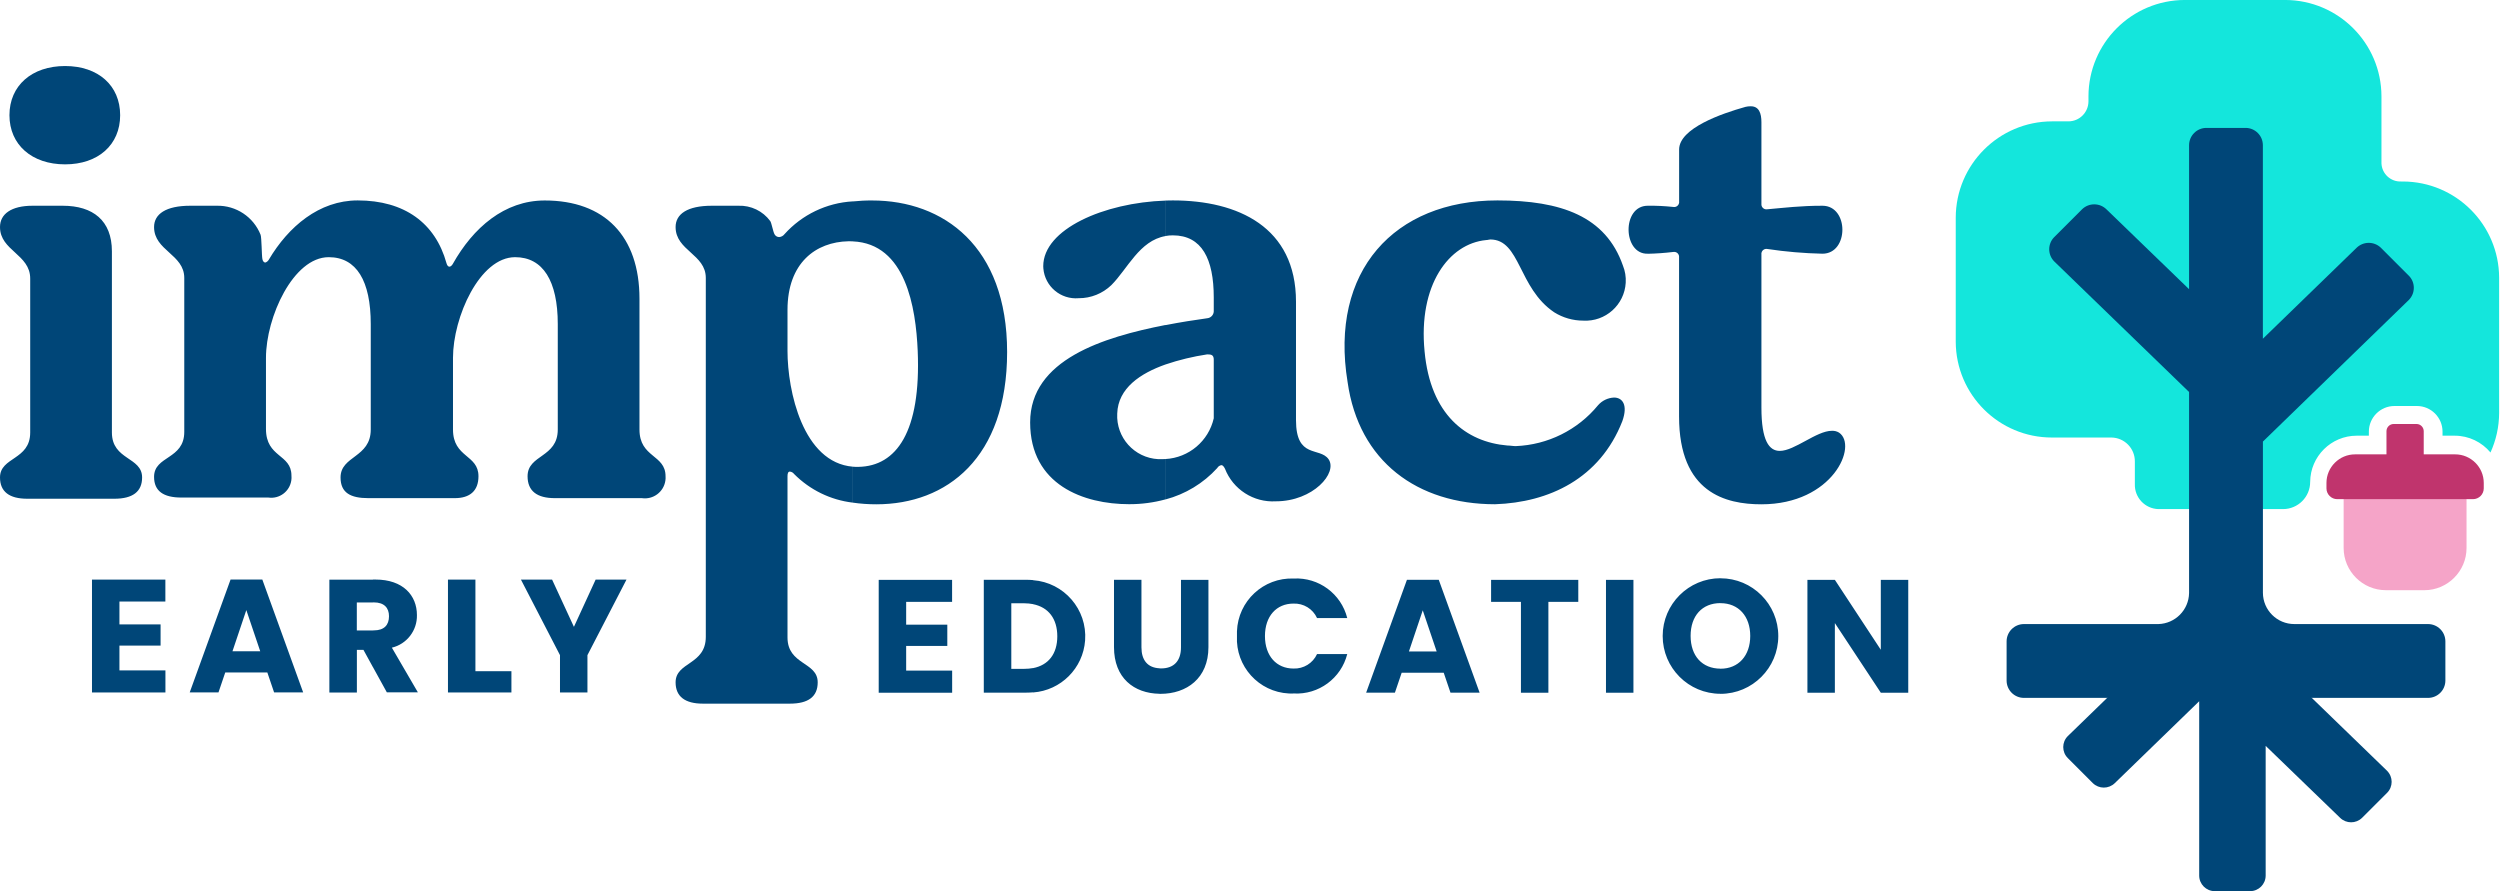 <svg xmlns="http://www.w3.org/2000/svg" width="418" height="149" viewBox="0 0 418 149" fill="none"><path fill-rule="evenodd" clip-rule="evenodd" d="M194.87 83.5V76.75C198.78 76.53 202.07 73.75 202.94 69.94V60.14C202.94 59.35 202.54 59.25 201.85 59.25C199.48 59.61 197.14 60.17 194.87 60.94V54.36C197.37 53.87 199.77 53.5 201.85 53.21C202.5 53.15 202.99 52.58 202.94 51.92V49.74C202.94 43.31 200.96 39.35 196.1 39.35C195.69 39.35 195.27 39.38 194.86 39.46V33.53C195.27 33.52 195.68 33.51 196.1 33.51C206.99 33.51 216.69 37.97 216.69 50.44V70.24C216.69 76.77 220.65 74.69 222.13 76.77C223.71 79.05 219.56 83.82 213.32 83.82C209.6 84.04 206.16 81.83 204.81 78.36C204.61 77.96 204.41 77.77 204.22 77.77C203.92 77.82 203.67 78 203.52 78.26C201.2 80.81 198.19 82.63 194.86 83.51H194.89L194.87 83.5ZM248.47 40.14C248.77 40.14 248.96 40.04 249.17 40.04C254.22 40.04 253.82 48.16 259.87 52.22C261.32 53.13 263.01 53.61 264.72 53.61C268.43 53.82 271.61 50.98 271.82 47.27C271.88 46.29 271.72 45.31 271.35 44.4C268.48 36.18 261.06 33.51 250.37 33.51C233.15 33.51 222.26 45.29 225.32 63.9C227.2 77.17 237 84.31 249.97 84.31C258.98 84.01 267.49 80.04 271.25 70.43C272.24 67.66 271.25 66.47 269.86 66.47C268.83 66.52 267.87 66.98 267.19 67.76C263.79 71.9 258.78 74.38 253.43 74.59C252.94 74.59 252.54 74.49 252.04 74.49C245.11 73.9 239.17 69.34 238.19 58.75C237.1 47.66 242.25 40.73 248.48 40.14H248.46H248.47ZM275.5 42.42C271.33 42.55 271.13 34.4 275.5 34.4C276.92 34.38 278.34 34.45 279.76 34.6C280.21 34.69 280.65 34.4 280.74 33.94C280.76 33.86 280.76 33.78 280.75 33.71V25C280.75 21.44 287.88 18.98 291.84 17.87C292.13 17.8 292.43 17.76 292.73 17.77C294.12 17.77 294.51 18.96 294.51 20.44V34.1C294.47 34.56 294.82 34.97 295.28 35C295.35 35 295.43 35 295.5 34.99C298.37 34.74 301.04 34.4 304.71 34.4C309.16 34.4 309.16 42.42 304.71 42.42C301.63 42.35 298.55 42.09 295.5 41.63C295.05 41.54 294.61 41.83 294.52 42.28C294.5 42.36 294.5 42.44 294.51 42.52V68.16C294.51 73.7 295.8 75.39 297.58 75.39C300.05 75.39 303.72 72.03 306.29 72.03C306.71 72.01 307.12 72.11 307.48 72.33C310.68 74.46 306.49 84.32 294.5 84.32C288.56 84.32 280.74 82.42 280.74 69.65V43.02C280.79 42.57 280.45 42.16 280 42.12C279.92 42.12 279.83 42.12 279.75 42.13C278.34 42.3 276.92 42.4 275.5 42.43V42.42ZM194.87 33.54V39.47C190.51 40.23 188.54 44.95 185.81 47.68C184.35 49.08 182.4 49.87 180.37 49.86C177.36 50.12 174.71 47.9 174.45 44.89C174.44 44.76 174.43 44.64 174.43 44.51C174.43 38.32 184.59 33.88 194.87 33.54ZM194.87 54.36V60.94C190.71 62.41 186.93 64.88 186.8 69.15C186.59 73.15 189.66 76.56 193.66 76.77C193.88 76.78 194.1 76.78 194.32 76.77C194.5 76.77 194.68 76.77 194.86 76.75V83.5C192.88 84.04 190.83 84.31 188.77 84.3C181.25 84.3 172.24 81.12 172.24 70.62C172.24 60.12 184.5 56.37 194.86 54.34L194.87 54.36ZM142.58 84.04V78.03C142.9 78.06 143.22 78.07 143.54 78.06C149.88 77.94 154.01 72.22 153.44 58.66C153.13 51.43 151.45 40.73 142.58 40.36V33.68C143.66 33.57 144.74 33.51 145.82 33.52C157.7 33.52 168.39 41.14 168.39 58.86C168.39 76.58 158.29 84.32 146.51 84.32C145.19 84.32 143.88 84.23 142.58 84.04ZM1.58 19.26C1.58 24.21 5.34 27.48 10.88 27.48C16.42 27.48 20.09 24.21 20.09 19.26C20.09 14.31 16.43 11.04 10.88 11.04C5.33 11.04 1.58 14.31 1.58 19.26ZM142.58 33.67V40.35C142.35 40.34 142.1 40.33 141.86 40.34C136.41 40.45 131.67 43.94 131.67 51.82V58.66C131.67 65.38 134.25 77.33 142.59 78.03V84.04C138.87 83.6 135.41 81.91 132.77 79.25C132.6 79.02 132.35 78.88 132.07 78.85C131.77 78.85 131.67 79.15 131.67 79.64V106.57C131.67 111.22 136.72 110.63 136.72 114.09C136.72 116.47 135.16 117.65 132.07 117.65H117.52C114.54 117.65 112.96 116.46 112.96 114.09C112.96 110.63 118.01 111.22 118.01 106.47V46.47C118.01 42.51 112.96 41.91 112.96 37.96C112.96 35.78 114.94 34.4 119 34.4H123.45C125.55 34.32 127.55 35.28 128.79 36.97C129 37.26 129.24 38.67 129.49 39.15C129.64 39.45 129.95 39.64 130.28 39.64C130.63 39.61 130.96 39.43 131.17 39.15C134.1 35.89 138.2 33.92 142.58 33.67ZM18.71 42.02C18.71 36.87 15.54 34.4 10.49 34.4H5.44C1.88 34.4 0 35.79 0 37.96C0 41.92 5.05 42.52 5.05 46.57V72.31C5.05 76.96 0 76.37 0 79.83C0 82.21 1.56 83.39 4.56 83.39H19.11C22.2 83.39 23.76 82.2 23.76 79.83C23.76 76.37 18.71 76.96 18.71 72.31V42.02ZM75.73 44.1C75.55 44.41 75.33 44.59 75.14 44.59C74.95 44.59 74.76 44.41 74.65 44C72.79 37.29 67.62 33.51 59.8 33.51C53.37 33.51 48.23 37.88 44.95 43.41C44.82 43.64 44.61 43.82 44.36 43.9C44.16 43.9 43.94 43.71 43.87 43.31C43.75 42.72 43.75 39.72 43.57 39.25C42.38 36.26 39.46 34.33 36.25 34.4H31.8C27.74 34.4 25.76 35.79 25.76 37.96C25.76 41.92 30.81 42.52 30.81 46.47V72.21C30.81 76.86 25.76 76.17 25.76 79.73C25.76 82.11 27.33 83.19 30.32 83.19H44.87C46.72 83.46 48.44 82.17 48.71 80.31C48.75 80.05 48.75 79.79 48.73 79.53C48.73 75.87 44.47 76.56 44.47 71.71V59.83C44.47 53.04 49.03 43 54.96 43C59.61 43 61.99 46.96 61.99 54.19V71.81C61.99 76.56 56.94 76.17 56.94 79.83C56.94 82.4 58.61 83.29 61.59 83.29H76.04C78.53 83.29 80 82.1 80 79.63C80 75.97 75.74 76.56 75.74 71.81V59.83C75.74 53.05 80.19 43 86.13 43C90.78 43 93.26 46.96 93.26 54.19V71.81C93.26 76.56 88.21 75.97 88.21 79.63C88.21 82.1 89.79 83.29 92.77 83.29H107.32C109.21 83.57 110.97 82.26 111.25 80.37C111.29 80.12 111.3 79.88 111.28 79.63C111.28 75.97 106.92 76.56 106.92 71.81V49.95C106.92 39.46 101.08 33.52 91.08 33.52C84.33 33.52 79.11 38.08 75.72 44.11L75.73 44.1Z" fill="#004678"></path><path fill-rule="evenodd" clip-rule="evenodd" d="M287.66 116.01V111.81H287.67C290.68 111.81 292.64 109.63 292.64 106.33C292.64 103.03 290.68 100.85 287.67 100.85H287.66V96.69H287.67C293.01 96.69 297.33 101.02 297.33 106.35C297.33 111.68 293 116.01 287.67 116.01H287.66ZM314.47 96.95V108.64L306.79 96.95H302.2V115.82H306.79V104.18L314.47 115.82H319.06V96.95H314.47ZM287.66 96.68V100.84C284.6 100.84 282.67 102.97 282.67 106.32C282.67 109.67 284.6 111.79 287.66 111.8V116C282.32 116 278 111.67 278 106.34C278 101.01 282.33 96.68 287.66 96.68ZM237.89 112.48V108.93H240.21L237.89 102.06V96.94H240.56L247.39 115.81H242.52L241.39 112.48H237.89ZM249.3 100.63H254.3V115.82H258.89V100.63H263.89V96.95H249.31V100.63H249.3ZM268.52 115.82H273.11V96.95H268.52V115.82ZM237.89 96.95V102.07V102.03L235.57 108.93H237.89V112.48H234.36L233.23 115.81H228.42L235.24 96.94H237.89V96.95ZM193.89 116.01V111.76H194.13C196.31 111.76 197.46 110.47 197.46 108.24V96.95H202.05V108.21C202.05 113.42 198.4 116.01 194.04 116.01H193.88H193.89ZM62.35 111.53V105.4H62.51C64.23 105.4 65.04 104.51 65.04 103.03C65.04 101.63 64.23 100.72 62.51 100.72H62.35V96.9H62.78C67.4 96.9 69.71 99.56 69.71 102.84C69.77 105.42 68.02 107.69 65.52 108.29L69.87 115.76H64.68L62.34 111.51L62.35 111.53ZM74.9 96.91V115.78H85.51V112.23H79.49V96.91H74.9ZM93.63 109.54V115.78H98.22V109.54L104.75 96.91H99.59L95.96 104.81L92.31 96.91H87.1L93.63 109.54ZM206.82 106.36C206.57 111.4 210.45 115.7 215.5 115.95C215.77 115.96 216.04 115.97 216.31 115.95C220.48 116.18 224.23 113.42 225.26 109.36H220.21C219.51 110.89 217.95 111.85 216.26 111.78C213.44 111.78 211.5 109.68 211.5 106.35C211.5 103.02 213.43 100.92 216.26 100.92C217.95 100.85 219.51 101.8 220.21 103.34H225.26C224.24 99.28 220.49 96.51 216.31 96.73C211.25 96.54 207 100.49 206.82 105.55C206.82 105.82 206.82 106.08 206.82 106.35V106.36ZM62.35 96.91V100.73H59.66V105.41H62.35V111.54L60.77 108.66H59.67V115.79H55.07V96.92H62.35V96.91ZM193.89 111.75V116C189.59 115.94 186.26 113.35 186.26 108.2V96.94H190.85V108.23C190.85 110.37 191.87 111.65 193.89 111.74V111.75ZM172.73 115.77V111.71C175.3 111.21 176.78 109.33 176.78 106.39C176.78 103.45 175.3 101.53 172.73 101.02V97.01C177.91 97.39 181.81 101.9 181.43 107.08C181.09 111.74 177.39 115.44 172.73 115.78V115.77ZM41.19 112.44V108.89H43.51L41.19 102.02V96.9H43.86L50.69 115.77H45.83L44.7 112.44H41.19ZM27.66 96.91H15.38V115.78H27.66V112.09H19.97V107.95H26.85V104.4H19.97V100.58H27.65V96.9L27.66 96.91ZM41.19 96.91V102.03V101.99L38.87 108.89H41.19V112.44H37.66L36.53 115.77H31.72L38.55 96.9H41.2L41.19 96.91ZM172.73 97V101.01C172.25 100.92 171.76 100.87 171.27 100.87H169.09V111.83H171.27C171.76 111.83 172.25 111.79 172.73 111.7V115.76C172.35 115.79 171.96 115.81 171.56 115.81H164.49V96.94H171.56C171.96 96.94 172.35 96.96 172.73 96.99V97ZM159.2 96.95H146.92V115.82H159.2V112.13H151.51V108H158.39V104.45H151.51V100.63H159.19V96.94L159.2 96.95Z" fill="#004678"></path><g clip-path="url(#clip0_71_51)"><path d="M394.042 72.847H396.073V72.168C396.073 69.806 397.996 67.883 400.358 67.883H404.107C406.469 67.883 408.391 69.806 408.391 72.168V72.847H410.426C412.828 72.847 414.978 73.941 416.409 75.657C417.328 73.635 417.848 71.395 417.855 69.033V46.435C417.827 37.561 410.638 30.375 401.763 30.347H401.474C399.729 30.419 398.252 29.063 398.18 27.318C398.177 27.215 398.177 27.113 398.18 27.01V16.085C398.152 7.21 390.966 0.025 382.092 -0.003H365.281C356.406 0.025 349.221 7.21 349.192 16.085V16.926C349.196 18.784 347.694 20.288 345.84 20.292H343.082C334.214 20.323 327.028 27.508 327 36.383V57.136C327.031 65.998 334.226 73.162 343.088 73.155H353.035C355.228 73.186 356.979 74.991 356.948 77.184C356.948 77.209 356.948 77.231 356.948 77.256V80.955C356.883 83.192 358.643 85.055 360.881 85.121C360.952 85.121 361.027 85.121 361.099 85.121H378.362H381.715C384.226 85.121 386.261 83.086 386.261 80.575C386.292 76.306 389.77 72.847 394.042 72.847Z" fill="#14E6DC"></path><path fill-rule="evenodd" clip-rule="evenodd" d="M399.121 128.88L379.418 109.8H359.416L345.737 123.074C344.721 124.087 344.721 125.729 345.731 126.745L345.74 126.754L349.919 130.936C350.941 131.936 352.576 131.936 353.599 130.936L367.705 117.247V146.401C367.711 147.835 368.87 148.997 370.307 149.003H376.218C377.651 148.997 378.814 147.838 378.82 146.401V124.71L391.268 136.741C392.291 137.739 393.92 137.739 394.939 136.741L399.121 132.563C400.137 131.547 400.137 129.902 399.121 128.886" fill="#004678"></path><path fill-rule="evenodd" clip-rule="evenodd" d="M402.739 46.083L398.099 41.44C396.965 40.328 395.151 40.328 394.014 41.44L378.352 56.637V24.274C378.346 22.682 377.056 21.392 375.464 21.385H368.901C367.309 21.392 366.022 22.682 366.013 24.274V48.355L352.193 34.996C351.059 33.89 349.252 33.89 348.117 34.996L343.475 39.636C342.347 40.761 342.347 42.59 343.475 43.718L366.013 65.543V99.165C365.96 101.985 363.701 104.263 360.884 104.344H338.392C336.8 104.35 335.51 105.64 335.504 107.232V113.798C335.51 115.39 336.8 116.68 338.392 116.687H405.979C407.572 116.68 408.862 115.39 408.868 113.798V107.232C408.862 105.64 407.572 104.35 405.979 104.344H383.628C380.727 104.353 378.368 102.01 378.359 99.112C378.359 99.084 378.359 99.056 378.359 99.031V73.828L402.745 50.162C403.87 49.037 403.873 47.214 402.751 46.089L402.742 46.08" fill="#004678"></path><path fill-rule="evenodd" clip-rule="evenodd" d="M405.35 98.679H398.909C395.03 98.679 391.857 95.507 391.857 91.627V80.914C391.857 78.858 393.54 77.175 395.597 77.175H408.665C410.722 77.175 412.405 78.858 412.405 80.914V91.627C412.405 95.507 409.229 98.682 405.35 98.682" fill="#F5A4C8"></path><path fill-rule="evenodd" clip-rule="evenodd" d="M410.507 75.969H405.247V72.096C405.247 71.435 404.708 70.893 404.047 70.893H400.218C399.557 70.893 399.018 71.435 399.018 72.096V75.969H393.761C391.134 75.969 388.984 78.119 388.984 80.746V81.656C388.984 82.647 389.795 83.46 390.789 83.46H413.483C414.474 83.46 415.284 82.65 415.284 81.656V80.743C415.284 78.119 413.137 75.969 410.51 75.969" fill="#C0346D"></path></g><defs><clipPath id="clip0_71_51"><rect width="90.858" height="149" fill="white" transform="translate(327)"></rect></clipPath></defs></svg>